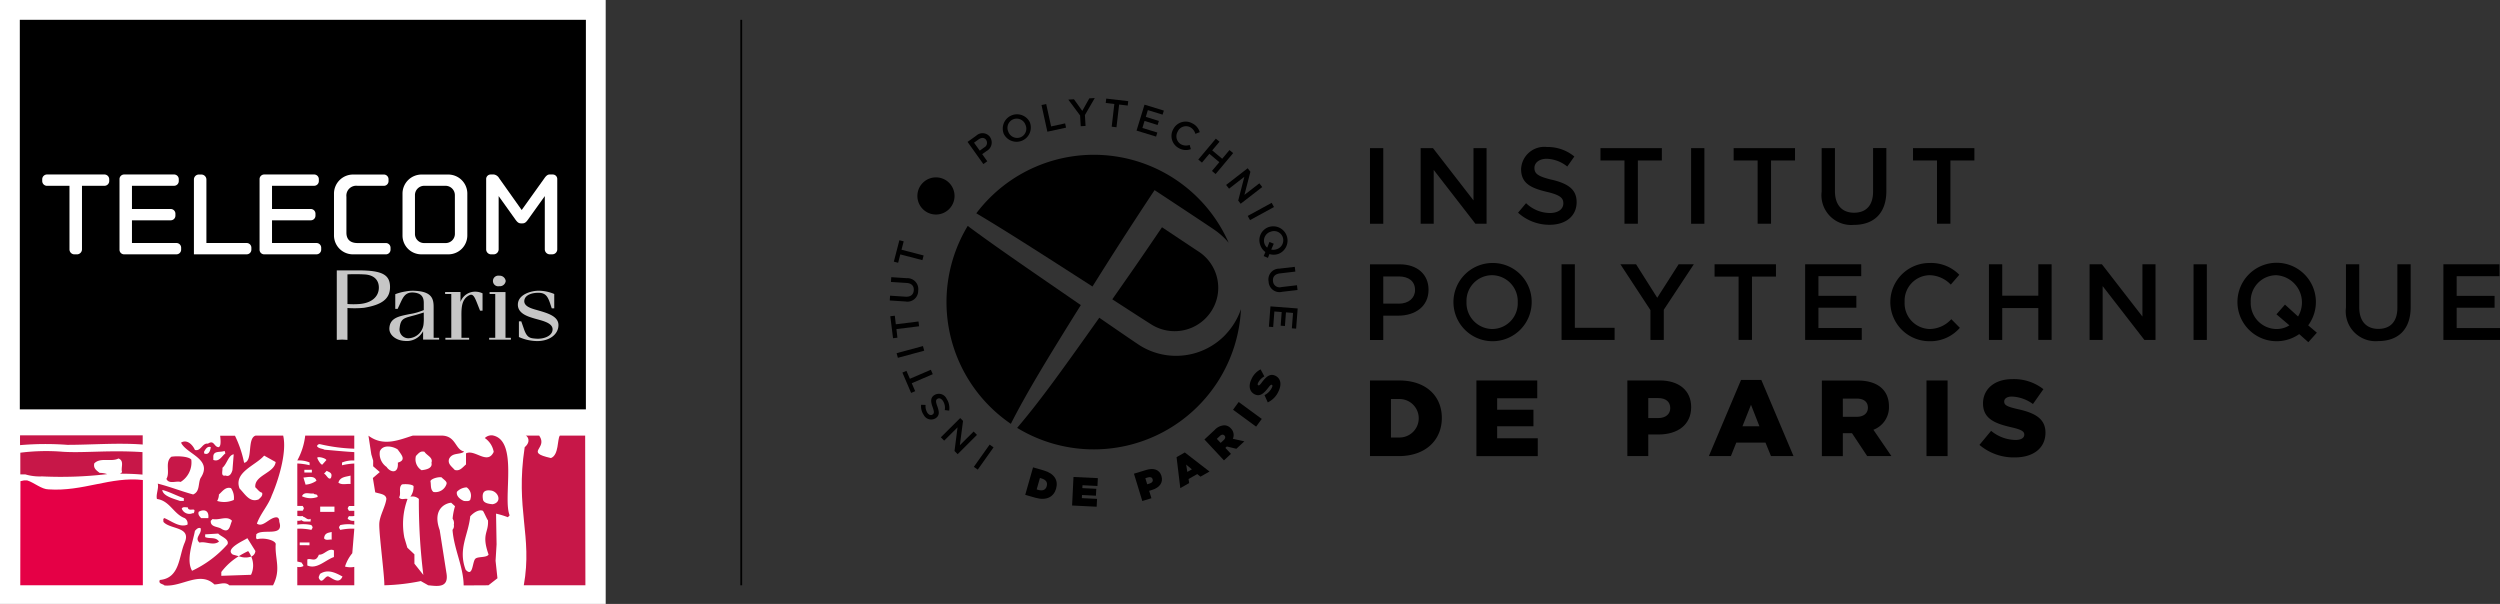 <svg xmlns="http://www.w3.org/2000/svg" xmlns:xlink="http://www.w3.org/1999/xlink" width="246.794" height="59.622" viewBox="0 0 246.794 59.622"><rect x="0" y="0" width="246.794" height="59.622" fill="#333333" stroke="none"/><defs><clipPath id="a"><rect width="246.794" height="59.622" fill="none"/></clipPath></defs><g transform="translate(0 0)"><rect width="59.793" height="59.622" transform="translate(0 0)" fill="#fff"/><rect width="55.881" height="38.457" transform="translate(1.956 1.956)"/><g transform="translate(0 0)"><g clip-path="url(#a)"><path d="M46.756,48.566l-.023-14.774h-2.5c-.261.349-.084,1.915-.878,2.214-2.684-.6-.237-.907-1.159-2.214-.116.006-1.21,0-1.326,0,.126.018.593.542-.107,1.144-.94,6.193.788,8.716-.087,13.626Z" transform="translate(11.033 9.212)" fill="#c71748"/><path d="M14.306,37.929a2.264,2.264,0,0,0,1.059-2.212c-.3-.342-1.5-.364-1.973-.276-.663.554-.088,1.542-.484,2.185.261.557.96.167,1.4.3" transform="translate(3.519 9.65)" fill="#c71748"/><path d="M18.52,43.255l.3.085a1.681,1.681,0,0,0,.928-.053,2.013,2.013,0,0,0-.3-.537,8.835,8.835,0,0,0-.928.505" transform="translate(5.049 11.654)" fill="#c71748"/><path d="M20.335,39.015c-.607-1.61,1.583-2.267,2.428-3.249L23.9,36.4c-.125,1.1-2.133,1.3-2.009,2.494.21.177.392.477.666.535.1.3-.153.477-.333.657-.881.355-1.334-.508-1.885-1.069m1.147,6.716a2.143,2.143,0,0,1-.019,1.8l-2.933.1v-.375A6.182,6.182,0,0,1,20.256,45.7l-.588-.165c-.839-.573,1.133-1.394,1.438-1.619l.792,1.269a.623.623,0,0,1-.416.547m-5.832,1.41c-.631-1.091.1-2.907.279-3.948.149-.148.3-.35.557-.27.176.569-.66.94-.1,1.433.579-.172,1.339.35,1.919-.1-.3-.5-.935-.246-1.364-.447v-.27l1.293-.078c.2.274,1.116.532.914,1.055a10.734,10.734,0,0,1-3.5,2.62M14.63,40.993c.134-.224.4-.092.59-.127.069.545.92-.13.592.583h-.1a.805.805,0,0,1-1.086-.456m1.677.319c.44-.255,1.05-.214.948.63h-.709c-.137-.171-.341-.339-.239-.63m.533-5.937c.123-.2.3-.573.658-.449-.029.3-.181.846-.658.621Zm.834,6.652c.682.149,1.42-.37,1.92.173-.225.473-.225,1.265-1.012.818-.35-.275-1.139-.151-1.084-.818Zm.075-6.205c.052-.569.734-.346,1.114-.522l.078.247c-.358.275-.611.87-1.191.646Zm2.025,4.321a2.349,2.349,0,0,1-1.646.1A1.383,1.383,0,0,0,18.3,39.6c.308-.251.636-.794,1.192-.621a1.658,1.658,0,0,1,.277,1.168m-.011-4.51-.123,1.55c-.061.244-.247.728-.683.545-.528.125-.251-.518-.311-.756.466-.4.592-1.251,1.117-1.339m-4.925,4.606h-.378c-.532-.195-1.7-.468-1.745-1.087.734.193,1.39.565,2.123.814Zm9.137,1.614c-.708.024-1.317,1.046-1.923.622.355-1,1.136-1.811,1.469-2.779.58-1.32,1.53-4.2,1.125-5.91H21.929c-.884.249-.23,2.535-1.144,2.687a11.122,11.122,0,0,0-.9-2.67H18.422c.112.98-.039,1.026-.118,1.125-.5.027-.454-.767-1.088-.345-.555-.1-.705.794-1.288.621-.2-.473-.758-1.091-1.368-.722.531,1.144,3.189,1.616,1.925,3.5-.256.547-.051,1.34-.733,1.616-1.192-.323-2.3-.771-3.493-1.069.127.448-.2,1.069-.078,1.517,1.268.169,1.647,1.488,2.732,1.885a.615.615,0,0,1,.283.645c-.762.325-1.572-.349-2.279-.645-.178.073-.08.248-.1.37.657.772,2.784.445,2.1,2.058-.582,1.318-.454,3.5-2.451,3.679-.181.4.3.367.454.542,1.718.174,3.492-1.466,4.933-.1.48,0,1.091-.3,1.47.089h4.315c.814-1.57.185-2.576.262-4.018.1-.365-1.01-.737-1.845-.536-.15-.1-.052-.3-.075-.471.556-.645,2.783.321,2.277-1.245,0-.122,0-.423-.279-.447" transform="translate(3.313 9.21)" fill="#c71748"/><path d="M5.769,35.056a20.186,20.186,0,0,0-4.193.094v2.143h.505a5,5,0,0,0,1.637.195,38.926,38.926,0,0,0,6.433-.224,2.228,2.228,0,0,0-.744-.122c-.382-.289-.622-.476-.533-.934.6-.636,1.691-.109,2.391-.49.62.239.206.912.354,1.331-.061.117-.13.108-.2.172.69,0,1.424.018,2.217.09V35.091c-3.35-.215-5.713.1-7.865-.034" transform="translate(0.43 9.541)" fill="#c71748"/><path d="M25.071,39.845a1.993,1.993,0,0,1-1.55-.07c.223-.5.762-.2,1.136-.277.13.176.4-.024.414.347m1.607,5.279v.654c-.87.3-1.676,1.25-2.628.831v-.593c.382-.177.822.358,1.143-.476.522.062.948-.706,1.485-.416M25.937,36.2l-.41.459c-.162,0-.449-.491-.5-.688.129-.149.841.056.906.229m.036,1.063c.2.149.63.16.41.718-.253.228-.444-.361-.681-.434Zm.485,6.037v.758c-.243-.041-.566.127-.748-.126.048-.587.505-.545.748-.632m.276-1.981h-1.41V40.8h1.41Zm.792,6.38c-.333.78-.949.214-1.377,0-.351-.141-.632.888-.963.143-.015-.178.08-.251.112-.392.774-.532,1.578-.1,2.228.249M23.3,44.341h.966v.271H23.3Zm1.651-6.093a2.18,2.18,0,0,1-1.072.384l-.21-.7c.4-.034,1.13-.233,1.282.313m-1.194-1.083H24.5v.27h-.742Zm4.562.569v.836c-.388-.045-.859.129-1.2-.134.168-.607.809-.569,1.2-.7m-3.025-3.1a16.938,16.938,0,0,0,3.392.448v-1.29H23.843a6.74,6.74,0,0,1-.781,2.452,2.741,2.741,0,0,1,1.214.2v.271a6.537,6.537,0,0,0-1.214-.172v4.191H23.6c.031.1.126.153.1.274l-.1.2h-.536v.51a1.731,1.731,0,0,0,.536.011.225.225,0,0,0,.034.067c.252.047.429.381.743.206v.27h-.564a.428.428,0,0,1-.33-.132.813.813,0,0,1-.42.055v.386a3.666,3.666,0,0,1,1.39.041c.047.1.141.153.111.276l-.111.2a5.879,5.879,0,0,0-1.39-.117v3.243c.153.029.305.073.426.1.043.123.172.2.172.345a.852.852,0,0,1-.6.081v1.812h5.626V46.75a2.014,2.014,0,0,1-.915-.031A3.877,3.877,0,0,1,28.49,45.4l.2-2.423A5.869,5.869,0,0,0,27.3,43.1l-.109-.2c-.029-.123.066-.174.109-.276a3.66,3.66,0,0,1,1.387-.041V42.2a.791.791,0,0,1-.641-.192c-.017-.129.079-.177.111-.274a1.7,1.7,0,0,0,.531-.011v-.51h-.531l-.111-.2c-.017-.121.079-.174.111-.274h.531V36.547a6.525,6.525,0,0,0-1.212.172v-.271a2.748,2.748,0,0,1,1.212-.2V35.42c-1-.055-1.994-.16-2.935-.238-.238-.127-.584-.1-.746-.349a.27.27,0,0,1,.289-.2" transform="translate(6.287 9.212)" fill="#c71748"/><path d="M6.226,34.708c2.39,0,5.015-.218,7.438-.031v-.91H1.558c-.013.378,0,.97,0,.97a29.154,29.154,0,0,1,4.668-.029" transform="translate(0.423 9.206)" fill="#c71748"/><path d="M4.363,38.171c-.678,0-1.415-.662-2.095-.882H1.929l-.34.075L1.573,47.636h12.1V37.246c-3.159-.364-5.911,1.164-9.313.925" transform="translate(0.429 10.138)" fill="#e50046"/><path d="M40.835,40.572c-.276-.024-.9-.085-.952-.482-.064-.431-.088-1.033.872-.856.715.183,1,1.172.08,1.339m-1.713,5.395c-.3.339-.216,1.858-.946,1.07-.778-2.045.275-3.451.451-5.269.454-.5.954-.678,1.24-.552.069.014.449.925.513.939.087,1.251-.672,1.312.06,3.385-.2.337-1.087.165-1.317.426m-1.807-6.623a1.386,1.386,0,0,1,.967-.435,1,1,0,0,1,.379,1.1c-.027.321-.379.246-.634.246-.356-.125-.816-.485-.713-.906m-1.026-.779a1.147,1.147,0,0,1-1.29.792c-.33-.251-.22-.724-.3-1.07.075-.248.8-.445,1.11-.37.127.173.574.4.476.649M34.8,36.478c.15.6-.669.7-.979.736a1.262,1.262,0,0,1-.551-1.41c.23-.228.421-.524.841-.41.225.37.877.559.688,1.084M33.118,46.44v-.921l-.7-.659-.293-.989a7.066,7.066,0,0,1,.321-3.834.062.062,0,0,1-.025.018c-.255-.076-.659.149-.811-.172.229-.374-.1-.947.28-1.266.276-.051.965-.037,1.142.16a1.648,1.648,0,0,1-.311,1.055.9.9,0,0,1,.836.219,58.257,58.257,0,0,0,.443,7.5Zm-2.744-9.547a1.572,1.572,0,0,1-.666-1.549c.3-.716,1.334-.477,1.759-.178.327.479.912,1.045.014,1.3.09,1.153-.75.972-1.107.431m12.145,4.771c-.708-1.715.906-7.424-1.7-7.894a.942.942,0,0,0-.751.267,2.069,2.069,0,0,1,.877,1.362c-.61,1.341-1.872-.3-2.734.15v1.091c-.356.3-.61.695-1.112.545-.307-.347-.711-.594-.561-1.087.309-.646,1.014-.4,1.47-.7a.444.444,0,0,1-.027-.047c-.867-.21-.752-1.56-2.216-1.56H32.97c-1.3.4-2.9,1.14-4.389.009l.281,1.841.186.63-.005.55.658.573-.685.585L29.25,39.4c.515.154,1.072.179,1.1.653-.1.772-.674,1.66-.7,2.459-.034.99.515,5.075.5,6.061a20.285,20.285,0,0,0,3.61-.417c0,.02.711.4.711.417.907.088,2.095.313,1.8-1.261l-.657-4.186c-.78-2.144.657-2.678,1.136-2.7l.377.344a5.946,5.946,0,0,0-.239,1.229.772.772,0,0,1,.121.6.574.574,0,0,1-.13.5c.151,1.942,1.08,3.633,1.1,5.489l2.446-.014.89-.694-.186-1.723.1-1.625L41.177,41.5a8.239,8.239,0,0,1,1.166.355Z" transform="translate(7.792 9.204)" fill="#c71748"/><path d="M27.178,24.688a10,10,0,0,0,1.628-.02c1.7-.283,2.575-.835,2.575-2.048s-.767-1.646-3.105-1.646H26.124v6.862c.168-.01.347-.027.527-.027s.335.017.527.027Zm0-3.322a16.629,16.629,0,0,1,1.736.01c.952.07,1.363.612,1.363,1.293,0,.892-.7,1.525-1.905,1.624a7.751,7.751,0,0,1-1.194,0Z" transform="translate(7.122 5.718)" fill="#c6c6c6"/><path d="M33.6,24.462l-.195.075a5.53,5.53,0,0,1-1.232.325c-.946.206-1.919.325-1.97,1.4-.027.681.686,1.2,1.49,1.242a1.816,1.816,0,0,0,1.841-.961v.832h1.582V27.2h-.543V24.18c0-.8-.144-1.545-1.855-1.62a3.683,3.683,0,0,0-.92.065,4.761,4.761,0,0,0-1.012.27v1.448h.233l.285-.606c.247-.518.468-1.08,1.31-1.005s.986.541.986,1.037Zm0,.681a4.718,4.718,0,0,1-.025.734,1.548,1.548,0,0,1-1.4,1.362.869.869,0,0,1-.96-.994c.116-1.114.545-.972,1.867-1.383L33.6,24.7Z" transform="translate(8.234 6.148)" fill="#c6c6c6"/><path d="M36.9,27.36H34.554v-.183h.583V22.854h-.61V22.66h1.518v.982a1.521,1.521,0,0,1,1.465-1.016,1.706,1.706,0,0,1,.713.162V24.5h-.246l-.312-.789c-.22-.551-.389-.907-.725-.746-.882.421-.8,1.438-.8,2.389v1.826H36.9Z" transform="translate(9.413 6.168)" fill="#c6c6c6"/><path d="M39.578,21.906a.582.582,0,0,1-.634.518.527.527,0,1,1-.013-1.037.6.6,0,0,1,.646.519M37.945,27.7v-.183h.6V23.192h-.557V23h1.569v4.517h.532V27.7Z" transform="translate(10.345 5.83)" fill="#c6c6c6"/><path d="M43.347,23.782c-.247-.734-.493-1.026-1.167-1.026-.584,0-1.324.193-1.374.788-.039.529.622.746,1.219.909,1.01.291,2.19.594,2.152,1.534-.027.9-.92,1.556-2.139,1.535a4.458,4.458,0,0,1-1.764-.4V25.576h.234l.271.778c.3.876.636.887,1.168.929.738.065,1.582-.237,1.647-.842.089-.746-1.1-.939-1.854-1.167-.532-.163-1.569-.454-1.569-1.34,0-1.037,1.348-1.383,2.062-1.383a4.029,4.029,0,0,1,1.53.325V24.29h-.246Z" transform="translate(10.951 6.147)" fill="#c6c6c6"/><path d="M9.391,14.653H7.2v6.266a.5.5,0,0,1-.5.5H6.465a.491.491,0,0,1-.5-.5V14.653H3.79a.477.477,0,0,1-.515-.465V14a.472.472,0,0,1,.5-.465h5.6A.478.478,0,0,1,9.89,14v.185a.472.472,0,0,1-.5.465" transform="translate(0.893 3.691)" fill="#fff"/><path d="M14.854,21.417H9.735a.454.454,0,0,1-.465-.465V14a.457.457,0,0,1,.481-.465h4.87a.463.463,0,0,1,.5.465v.183a.463.463,0,0,1-.5.465H10.5v2.295h3.79a.463.463,0,0,1,.5.465v.183a.464.464,0,0,1-.5.466H10.5V20.3h4.355a.463.463,0,0,1,.5.466v.183a.462.462,0,0,1-.5.465" transform="translate(2.527 3.691)" fill="#fff"/><path d="M20.211,21.417H15.042V14.038a.489.489,0,0,1,.5-.5h.233a.5.5,0,0,1,.5.5V20.3h3.939a.464.464,0,0,1,.5.466v.183a.463.463,0,0,1-.5.465" transform="translate(4.101 3.691)" fill="#fff"/><path d="M25.719,21.417H20.6a.454.454,0,0,1-.465-.465V14a.457.457,0,0,1,.481-.465h4.87a.463.463,0,0,1,.5.465v.183a.463.463,0,0,1-.5.465H21.364v2.295h3.79a.462.462,0,0,1,.5.465v.183a.463.463,0,0,1-.5.466h-3.79V20.3h4.355a.464.464,0,0,1,.5.466v.183a.463.463,0,0,1-.5.465" transform="translate(5.489 3.691)" fill="#fff"/><path d="M30.993,21.417H27.735a1.87,1.87,0,0,1-1.827-1.895V15.383A1.883,1.883,0,0,1,27.8,13.539h2.992a.463.463,0,0,1,.5.465v.183a.463.463,0,0,1-.5.465H28.234a.977.977,0,0,0-1.1,1.08v3.54c0,.781.5,1.031,1.114,1.031h2.742a.464.464,0,0,1,.5.466v.183a.463.463,0,0,1-.5.465" transform="translate(7.063 3.691)" fill="#fff"/><path d="M36.392,15.566a.924.924,0,0,0-.915-.915h-2.11a.913.913,0,0,0-.915.915v3.823a.9.9,0,0,0,.9.914h2.128a.912.912,0,0,0,.915-.914Zm-.616,5.85H33.067a1.854,1.854,0,0,1-1.844-1.862V15.366a1.884,1.884,0,0,1,1.911-1.827H35.71a1.885,1.885,0,0,1,1.911,1.827v4.188a1.867,1.867,0,0,1-1.845,1.862" transform="translate(8.512 3.691)" fill="#fff"/><path d="M44.229,21.417H44a.5.5,0,0,1-.5-.5V15.666l-1.663,2.328c-.149.2-.283.365-.531.365h-.167c-.249,0-.383-.167-.532-.365l-1.662-2.328v5.252a.5.5,0,0,1-.5.5h-.233a.49.49,0,0,1-.5-.5V14a.445.445,0,0,1,.466-.465h.3a.724.724,0,0,1,.515.365l2.227,3.141L43.464,13.9c.116-.167.283-.365.5-.365h.3a.445.445,0,0,1,.466.465v6.914a.49.49,0,0,1-.5.5" transform="translate(10.281 3.691)" fill="#fff"/><path d="M86.68,25.34c-5.461-3.758-8.4-5.764-11.165-7.815a14.546,14.546,0,0,0,4.257,19.539c1.6-3.15,3.744-6.655,6.908-11.723" transform="translate(20.016 4.777)"/><path d="M99.488,26.479a6.745,6.745,0,0,1-8.43,1.111c-.5-.313-4.049-2.762-4.049-2.762C83.083,30.371,81.067,33.157,78.9,35.7a14.545,14.545,0,0,0,22.094-11.72,6.861,6.861,0,0,1-1.507,2.494" transform="translate(21.51 6.539)"/><path d="M94.788,20.021c-.485-.318-3.6-2.393-3.6-2.393-2.553,3.764-2.954,4.317-4.906,7.113,0,0,3.393,2.2,3.883,2.5a4.31,4.31,0,0,0,6.5-2.839,4.269,4.269,0,0,0-1.872-4.379" transform="translate(23.522 4.806)"/><path d="M87.2,25.01c1.845-2.94,3.51-5.559,6.131-9.515,0,0,5.5,3.624,5.985,3.972a7.046,7.046,0,0,1,1.33,1.224,14.541,14.541,0,0,0-24.912-2.907c2.928,1.737,6.425,3.986,11.465,7.226" transform="translate(20.646 3.273)"/><path d="M74.83,15.6a1.834,1.834,0,1,0-1.841,1.827A1.835,1.835,0,0,0,74.83,15.6" transform="translate(19.4 3.751)"/><path d="M76.7,11.736a.508.508,0,0,0,.193-.729l0-.006c-.185-.257-.465-.26-.753-.053l-.447.319.564.789Zm-1.647-.545.864-.617a.906.906,0,0,1,1.357.137l0,.006a.95.95,0,0,1-.341,1.374L76.5,12.4l.5.705-.386.275Z" transform="translate(20.461 2.817)"/><path d="M80.02,9.89l0-.006a.921.921,0,0,0-1.226-.507.91.91,0,0,0-.447,1.236l0,.008a.924.924,0,0,0,1.226.507A.912.912,0,0,0,80.02,9.89m-2.124.938,0-.006a1.409,1.409,0,0,1,2.573-1.147l0,.008A1.409,1.409,0,0,1,77.9,10.828" transform="translate(21.202 2.411)"/><path d="M80.791,8.17l.462-.1.485,2.211,1.383-.3.092.421-1.845.4Z" transform="translate(22.025 2.199)"/><path d="M84.94,7.638l-.691,1.236-.822-1.147-.559.033,1.166,1.567.062,1.06.476-.028-.064-1.073.972-1.68Z" transform="translate(22.592 2.073)"/><path d="M85.772,8.082l.849.1-.26,2.24.473.056.26-2.241.849.1.05-.435-2.171-.252Z" transform="translate(23.383 2.084)"/><path d="M88.949,8.119l1.91.585-.125.4-1.457-.447-.2.669,1.292.4-.125.4-1.292-.4-.211.692,1.475.453-.125.4-1.928-.592Z" transform="translate(24.034 2.213)"/><path d="M91.05,10.183l0-.006a1.363,1.363,0,0,1,1.883-.568,1.4,1.4,0,0,1,.729.869l-.434.164a1.07,1.07,0,0,0-.505-.653.905.905,0,0,0-1.233.415l0,.008a.911.911,0,0,0,.327,1.265,1.051,1.051,0,0,0,.846.059l.122.415a1.388,1.388,0,0,1-1.189-.1,1.355,1.355,0,0,1-.549-1.869" transform="translate(24.775 2.571)"/><path d="M94.682,10.756l.363.3-.719.858.985.827.72-.859.363.3-1.731,2.065-.363-.3.729-.87-.986-.826-.729.87-.363-.3Z" transform="translate(25.341 2.932)"/><path d="M97.239,13.051l.269.346-.589,2.282,1.472-1.14.285.368-2.13,1.649-.242-.314.606-2.347L95.4,15.068,95.11,14.7Z" transform="translate(25.929 3.558)"/><rect width="2.694" height="0.473" transform="translate(123.172 21.314) rotate(-28.634)"/><path d="M98.463,19.665l.221-.564.426.176-.249.576a.927.927,0,0,0,.523-.032l.006,0A.923.923,0,0,0,100,18.641a.909.909,0,0,0-1.192-.55l-.008,0a.924.924,0,0,0-.61,1.177.858.858,0,0,0,.274.395m-.181.433a1.391,1.391,0,0,1-.506-.694,1.367,1.367,0,0,1,.854-1.778l.008,0a1.409,1.409,0,0,1,.921,2.662l-.006,0a1.381,1.381,0,0,1-.872.01l-.148.377-.419-.178Z" transform="translate(26.633 4.783)"/><path d="M99.453,20.879l1.541-.181.055.47-1.521.179c-.5.059-.734.346-.686.766a.65.65,0,0,0,.825.585l1.541-.182.055.471-1.518.178a1.076,1.076,0,0,1-1.335-1.009,1.062,1.062,0,0,1,1.044-1.278" transform="translate(26.825 5.642)"/><path d="M101.27,23.972l-.154,1.993-.421-.033.117-1.52-.7-.055-.1,1.348-.421-.033.1-1.346-.722-.056-.118,1.539-.423-.032.155-2.011Z" transform="translate(26.834 6.479)"/><rect width="2.695" height="0.473" transform="translate(96.135 46.087) rotate(-54.642)"/><path d="M74.639,35.994l-.309-.311.3-2.337-1.321,1.312-.328-.33,1.911-1.9.279.281-.313,2.4,1.36-1.35.328.331Z" transform="translate(19.897 8.841)"/><path d="M74.227,32.21l-.44-.051a1.246,1.246,0,0,0-.174-.9c-.162-.244-.375-.325-.546-.213l-.006,0c-.16.107-.187.255-.009.736.2.555.237.918-.178,1.191l-.006,0a.825.825,0,0,1-1.159-.339,1.5,1.5,0,0,1-.255-1l.439.014a1.227,1.227,0,0,0,.171.764c.153.232.36.288.508.191l.006-.005c.174-.113.183-.267,0-.766-.2-.552-.191-.911.182-1.157l.006,0a.838.838,0,0,1,1.2.36,1.659,1.659,0,0,1,.258,1.176" transform="translate(19.477 8.325)"/><path d="M70.925,30.012l.337.785-.4.173L70,28.961l.4-.173.339.785,2.072-.89.188.438Z" transform="translate(19.082 7.819)"/><rect width="2.694" height="0.474" transform="translate(88.511 34.865) rotate(-15.12)"/><path d="M69.061,24.543l.271,2.169.434-.053-.1-.849,2.239-.277-.06-.473-2.239.277-.1-.848Z" transform="translate(18.827 6.676)"/><path d="M70.567,23.9l-1.548-.1.031-.473,1.528.1c.5.032.784-.209.812-.63s-.21-.694-.705-.725l-1.549-.1.031-.472,1.525.1a1.077,1.077,0,0,1,1.133,1.234A1.062,1.062,0,0,1,70.567,23.9" transform="translate(18.816 5.862)"/><path d="M69.334,20.75l.425.111.215-.827,2.181.568.122-.463-2.184-.566.215-.826-.425-.112Z" transform="translate(18.902 5.08)"/><path d="M80.809,38.478c.415.118.73.024.842-.368l0-.008c.112-.392-.108-.639-.523-.756L80.98,37.3l-.322,1.131ZM80.3,36.253l1.04.3c1.078.308,1.466.991,1.237,1.794v.008c-.229.8-.942,1.217-2.039.9l-1.009-.288Z" transform="translate(21.68 9.883)"/><path d="M83.162,39.816l2.426.12.037-.774-1.5-.074.015-.307,1.377.067.033-.681L84.175,38.1l.014-.285,1.478.073.038-.774L83.3,37Z" transform="translate(22.672 10.086)"/><path d="M89.51,37.816c.232-.071.354-.221.294-.414v-.009c-.06-.2-.234-.253-.472-.179l-.247.075.185.6Zm-1.549-.972,1.214-.37c.718-.22,1.3-.05,1.5.59l0,.008c.2.652-.192,1.15-.921,1.373l-.293.09.224.732-.9.275Z" transform="translate(23.98 9.918)"/><path d="M92.778,36.764l-.564-.47.115.724Zm-1.512-1.206.814-.462,2.438,1.885-.891.505-.317-.255-.859.487.061.4-.877.5Z" transform="translate(24.881 9.568)"/><path d="M95.33,34.45c.165-.154.2-.321.079-.448L95.4,34c-.123-.132-.288-.1-.447.048l-.3.28.377.4Zm-1.9-.06,1.009-.94a1.372,1.372,0,0,1,.962-.458.886.886,0,0,1,.645.313l.006.006a.914.914,0,0,1,.182,1.01l1.135.253-.788.734-.939-.225-.006.005-.14.131.55.59-.69.644Z" transform="translate(25.47 8.994)"/><rect width="0.944" height="2.823" transform="matrix(0.591, -0.807, 0.807, 0.591, 121.723, 40.447)"/><path d="M98.722,31.911l-.319-.716a1.613,1.613,0,0,0,.729-.743c.074-.153.066-.237,0-.271l-.008,0c-.073-.036-.151.024-.339.27-.392.513-.8.934-1.336.673l-.006,0c-.482-.234-.673-.794-.332-1.494a1.954,1.954,0,0,1,.906-.976l.372.692a1.488,1.488,0,0,0-.621.64c-.062.127-.046.206.015.237l.008,0c.069.033.145-.014.327-.257.435-.591.836-.935,1.346-.686l.008,0c.533.26.645.856.314,1.539a2.175,2.175,0,0,1-1.061,1.093" transform="translate(26.427 7.81)"/><rect width="1.312" height="7.466" transform="translate(135.242 14.624)"/><path d="M110.2,11.49h1.217l4,5.162V11.49h1.29v7.466h-1.1l-4.117-5.312v5.312H110.2Z" transform="translate(30.043 3.132)"/><path d="M121.141,14.649c-1.429-.341-1.77-.608-1.77-1.184,0-.491.448-.9,1.215-.9a3.386,3.386,0,0,1,2.026.767l.7-.991a4.131,4.131,0,0,0-2.708-.939,2.291,2.291,0,0,0-2.549,2.176c0,1.376.9,1.855,2.485,2.24,1.386.319,1.685.618,1.685,1.152,0,.565-.513.949-1.322.949a3.443,3.443,0,0,1-2.358-.971l-.789.939a4.6,4.6,0,0,0,3.114,1.195c1.569,0,2.667-.842,2.667-2.24,0-1.238-.821-1.813-2.4-2.2" transform="translate(32.104 3.109)"/><path d="M126.517,12.706h-2.368V11.49h6.059v1.217h-2.368v6.25h-1.322Z" transform="translate(33.846 3.132)"/><rect width="1.312" height="7.466" transform="translate(166.941 14.624)"/><path d="M136.847,12.706h-2.368V11.49h6.059v1.217h-2.368v6.25h-1.322Z" transform="translate(36.662 3.132)"/><path d="M141.306,15.789v-4.3h1.312v4.244c0,1.387.714,2.134,1.887,2.134s1.877-.705,1.877-2.081v-4.3h1.312v4.234c0,2.23-1.259,3.348-3.211,3.348a2.942,2.942,0,0,1-3.178-3.285" transform="translate(38.523 3.132)"/><path d="M150.761,12.706h-2.368V11.49h6.059v1.217h-2.368v6.25h-1.322Z" transform="translate(40.455 3.132)"/><path d="M109.107,24.385h-1.525V21.7h1.525c.981,0,1.611.47,1.611,1.344,0,.779-.619,1.345-1.611,1.345m.107-3.883H106.27v7.466h1.312v-2.4h1.483c1.642,0,2.986-.886,2.986-2.561,0-1.5-1.1-2.506-2.837-2.506" transform="translate(28.972 5.589)"/><path d="M116.592,26.918a2.568,2.568,0,0,1-2.539-2.667,2.532,2.532,0,0,1,2.517-2.645,2.567,2.567,0,0,1,2.539,2.666,2.532,2.532,0,0,1-2.517,2.646m0-6.517a3.861,3.861,0,1,0,3.893,3.85,3.834,3.834,0,0,0-3.893-3.85" transform="translate(30.718 5.561)"/><path d="M121.13,20.5h1.312v6.271h3.925v1.195H121.13Z" transform="translate(33.023 5.589)"/><path d="M128.66,25.024,125.695,20.5h1.546l2.091,3.306,2.111-3.306h1.5l-2.965,4.491v2.975H128.66Z" transform="translate(34.267 5.589)"/><path d="M135.37,21.717H133V20.5h6.059v1.215h-2.368v6.25H135.37Z" transform="translate(36.259 5.589)"/><path d="M140.026,20.5h5.536v1.173h-4.224v1.941h3.743v1.173h-3.743v2.006h4.276v1.173h-5.588Z" transform="translate(38.174 5.589)"/><path d="M152.646,25.947a2.93,2.93,0,0,1-2.144.971,2.535,2.535,0,0,1-2.464-2.666,2.516,2.516,0,0,1,2.464-2.646,2.975,2.975,0,0,1,2.091.928l.842-.97a3.887,3.887,0,0,0-2.922-1.163,3.861,3.861,0,0,0-.053,7.722,3.856,3.856,0,0,0,3.029-1.322Z" transform="translate(39.983 5.561)"/><path d="M154.282,20.5h1.312v3.1h3.562V20.5h1.312v7.466h-1.312V24.821h-3.562v3.147h-1.312Z" transform="translate(42.061 5.589)"/><path d="M162.09,20.5h1.217l4,5.162V20.5h1.29v7.466h-1.1l-4.117-5.312v5.312h-1.29Z" transform="translate(44.189 5.589)"/><rect width="1.312" height="7.466" transform="translate(216.543 26.091)"/><path d="M179.556,25.681l-1.29-1.173-.842.96,1.28,1.088a2.377,2.377,0,0,1-1.28.363,2.568,2.568,0,0,1-2.539-2.666,2.532,2.532,0,0,1,2.517-2.646,2.693,2.693,0,0,1,2.155,4.075m1,.874a3.872,3.872,0,1,0-.886.864l.9.8.842-.939Z" transform="translate(47.302 5.561)"/><path d="M181.976,24.8V20.5h1.312v4.244c0,1.387.714,2.134,1.887,2.134s1.877-.705,1.877-2.081V20.5h1.312v4.234c0,2.23-1.259,3.348-3.211,3.348a2.942,2.942,0,0,1-3.178-3.285" transform="translate(49.611 5.589)"/><path d="M189.534,20.5v7.466h5.589V26.795h-4.277V24.789h3.743V23.616h-3.743V21.675h4.224V20.5Z" transform="translate(51.671 5.589)"/><path d="M109.182,35.144h-.842v-3.8h.842a1.9,1.9,0,1,1,0,3.8m-.032-5.631h-2.88v7.466h2.838c2.688,0,4.254-1.611,4.254-3.766s-1.546-3.7-4.212-3.7" transform="translate(28.972 8.046)"/><path d="M114.526,29.513h6.005v1.76h-3.958V32.4h3.584v1.633h-3.584V35.22h4.01v1.76h-6.058Z" transform="translate(31.222 8.046)"/><path d="M129.284,33.224H128.3V31.251h.97c.747,0,1.2.351,1.2.993,0,.585-.448.98-1.184.98m.149-3.711h-3.2v7.466H128.3V34.845h1.023c1.855,0,3.211-.938,3.211-2.7,0-1.653-1.217-2.634-3.1-2.634" transform="translate(34.414 8.046)"/><path d="M137.548,34.046l-.832-2.121-.842,2.121Zm-1.813-4.575h2l3.178,7.519H138.69l-.545-1.332h-2.88l-.533,1.332h-2.175Z" transform="translate(36.138 8.034)"/><path d="M144.758,33.1h-1.366V31.3h1.355c.692,0,1.12.309,1.12.9,0,.545-.406.9-1.11.9m1.653,1.28a2.375,2.375,0,0,0,1.536-2.3c0-1.649-1.152-2.561-3.092-2.561h-3.532v7.466h2.069V34.718h.906l1.5,2.261h2.39Z" transform="translate(38.528 8.046)"/><rect width="2.081" height="7.466" transform="translate(190.179 37.559)"/><path d="M157.28,32.357c-1.035-.234-1.29-.395-1.29-.736,0-.267.246-.491.747-.491a3.736,3.736,0,0,1,2.09.737L159.86,30.4a4.7,4.7,0,0,0-3.071-.991c-1.793,0-2.891,1.013-2.891,2.4,0,1.535,1.227,1.994,2.816,2.357,1.013.234,1.259.415,1.259.724s-.3.523-.854.523a3.845,3.845,0,0,1-2.421-.9L153.547,35.9a5.216,5.216,0,0,0,3.5,1.237c1.813,0,3.017-.918,3.017-2.443,0-1.4-1.066-1.962-2.783-2.335" transform="translate(41.86 8.018)"/><line y2="55.822" transform="translate(73.174 1.956)" fill="none" stroke="#000" stroke-miterlimit="10" stroke-width="0.18"/></g></g></g></svg>